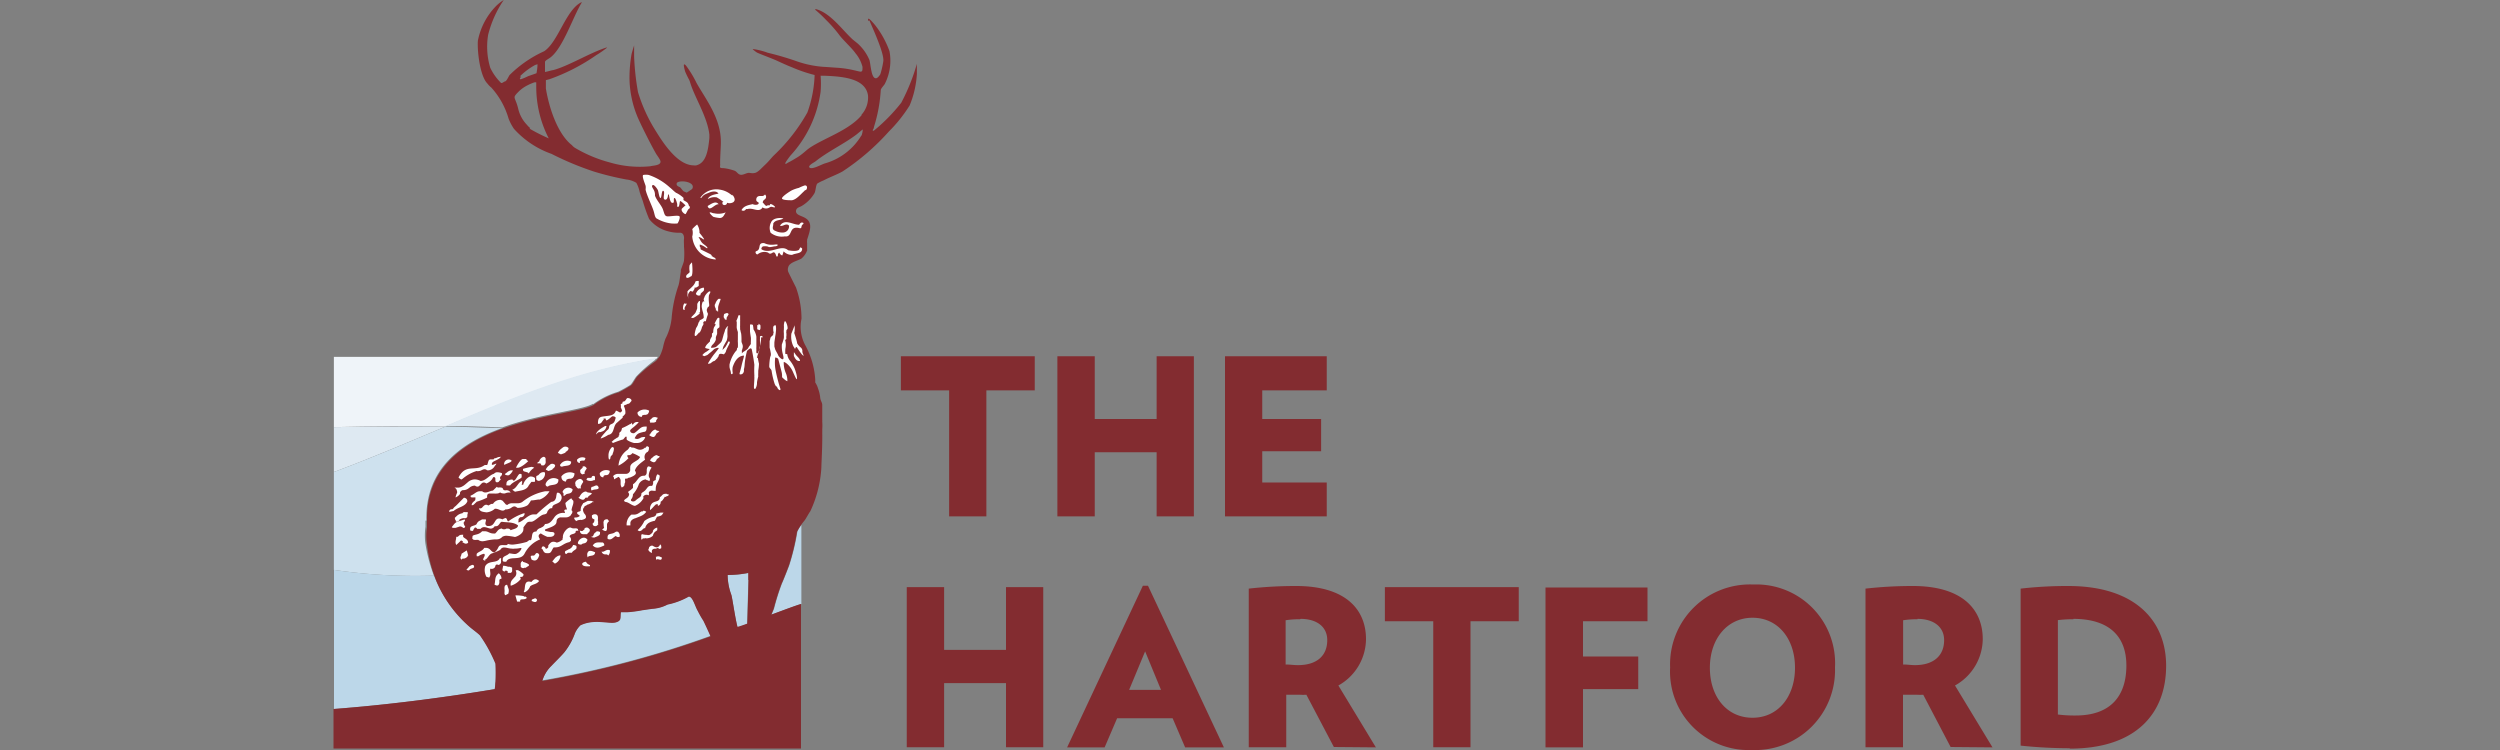 <svg id="Logos" xmlns="http://www.w3.org/2000/svg" viewBox="0 0 200 60"><rect x="0" y="0" width="200" height="60" fill="#808080" stroke="none"/><defs><style>.cls-1{fill:#eff4f9;}.cls-2{fill:#dee9f2;}.cls-3{fill:#cee1ee;}.cls-4{fill:#bcd7e9;}.cls-5{fill:#832c30;}.cls-6{fill:#fff;}</style></defs><g id="Hartford"><path class="cls-1" d="M26.71,28.55v5.62c3-.07,6-.09,8.94-.05,5.66-2.39,11-4.56,16.88-5.43l.1-.14Z"/><path class="cls-2" d="M47.45,32.34a6.46,6.46,0,0,1,2-1,10.68,10.68,0,0,0,.95-.53c.17-.1.37-.57.56-.75a10.93,10.93,0,0,1,1.39-1.22,1.72,1.72,0,0,0,.17-.19c-5.92.87-11.22,3-16.88,5.43,1.53,0,3,.06,4.55.11,3.11-1.11,6.4-1.37,7.25-1.89"/><path class="cls-2" d="M26.71,37.76c3.15-1.18,6.09-2.44,8.94-3.64-2.95,0-5.94,0-8.94.05v3.59Z"/><path class="cls-3" d="M34.11,41.65C34,37.43,37,35.37,40.2,34.23c-1.51,0-3-.09-4.55-.11-2.85,1.2-5.79,2.46-8.94,3.64v7.83a44.09,44.09,0,0,0,8,.46,13.15,13.15,0,0,1-.67-2.51,4.77,4.77,0,0,1,0-1.4c0-.21,0-.4,0-.49"/><path class="cls-4" d="M38.43,50.83c-.27-.26-.59-.47-.87-.72A10,10,0,0,1,35,46.7c-.1-.21-.19-.43-.28-.66a44.05,44.05,0,0,1-8-.45V56.72c4.07-.31,8.56-.87,12.89-1.59,0-.28,0-.52.06-.56a14.55,14.55,0,0,0,0-1.48,11.35,11.35,0,0,0-1.24-2.26m25.36-8.29a18.16,18.16,0,0,1-.65,2.7s-.42,1.09-.58,1.44a19.08,19.08,0,0,0-.63,2s-.06.16-.14.34a1.14,1.14,0,0,1-.06.15c1.08-.4,2.12-.79,2.38-.85V42a2.12,2.12,0,0,0-.32.53m-7.95,6.32c-.23-.38-.4-1.11-.72-1.15a5.88,5.88,0,0,1-1.7.64,3,3,0,0,1-1.23.34l-.77.11a9.37,9.37,0,0,1-1.2.16l-.53,0c-.09.38,0,.7-.43.82s-1.68-.31-2.81.23a2,2,0,0,0-.43.61,5.48,5.48,0,0,1-.81,1.47c-.1.13-1,1-1.09,1.15a2.84,2.84,0,0,0-.73,1.2,79.15,79.15,0,0,0,13.47-3.57c-.28-.64-.55-1.22-.57-1.24a7.27,7.27,0,0,1-.46-.79M58.21,46a4.9,4.9,0,0,0,.29,1.59c.07.15.31,1.89.5,2.59.18,0,.43-.13.78-.26,0-.82.08-3.23.1-3.51a1.49,1.49,0,0,0,0-.21,2.34,2.34,0,0,0,0-.36,8.71,8.71,0,0,1-1.65.16"/><path class="cls-5" d="M68.94,9.2c-1,1.22-3,1.84-4.17,2.63-.29.2-.52.46-.94.73-.12.07-.53.33-.81.46,0,0-.16.13-.2.07s.38-.6.43-.66a9.4,9.4,0,0,0,2.4-5.1,8.23,8.23,0,0,0,0-1.27H66c1.4.06,3.25.2,3.44,1.58a2.06,2.06,0,0,1-.53,1.55m0,1.65A5,5,0,0,1,66,13.07c-.32.1-1,.5-1.22.35s.36-.43.46-.51c1-.8,2.29-1.4,3.28-2.15l.5-.41a1.53,1.53,0,0,1-.1.5M59.88,46.39c0,.27-.06,2.68-.1,3.5-.36.13-.6.21-.78.26-.19-.7-.43-2.44-.5-2.59A4.64,4.64,0,0,1,58.21,46a8.7,8.7,0,0,0,1.65-.17c0,.17,0,.32,0,.36l0,.22M43.39,54.46a2.75,2.75,0,0,1,.73-1.19c.1-.11,1-1,1.09-1.16A5.21,5.21,0,0,0,46,50.64a2.13,2.13,0,0,1,.43-.61c1.13-.54,2.25-.09,2.81-.23s.35-.43.43-.82l.53,0a9.37,9.37,0,0,0,1.2-.16l.77-.11a3,3,0,0,0,1.23-.34,5.77,5.77,0,0,0,1.7-.64c.32,0,.49.77.72,1.15a7.38,7.38,0,0,0,.45.79s.29.6.57,1.24a79.15,79.15,0,0,1-13.47,3.57M54.43,15c-.07-.06-.36-.11-.29-.34,0-.07.19-.13.23-.13.48-.09,1.27.14,1,.59,0,0-.41.29-.44.29l-.23-.1c-.11-.08-.21-.26-.28-.31m-12-4.75a1.85,1.85,0,0,1-.28-.28,2.75,2.75,0,0,1-.69-1.3c-.25-1-.52-.78.08-1.38a2.8,2.8,0,0,1,.66-.46,3.77,3.77,0,0,1,.56-.24.46.46,0,0,1,.15,0c0,.1,0,.25,0,.43a9,9,0,0,0,1,4.05,14.79,14.79,0,0,1-1.54-.78m-.77-4.18a5.42,5.42,0,0,1,1.22-.91L43,5.14c0,.31-.06.59-.08.72l-.66.23a5,5,0,0,1-.59.25c-.18,0,0-.13,0-.23M69.55,1.63c.25.6,1.23,2.7,1.11,3.3a7.1,7.1,0,0,1-.23,1s-.2.35-.37.33c-.37,0-.4-1.13-.51-1.47a3.71,3.71,0,0,0-.81-1.19c-.11-.12-.38-.32-.51-.43-.8-.71-1.81-2.18-3-2.45h0a.13.13,0,0,0,0,.07,10.47,10.47,0,0,1,.87.82,10.84,10.84,0,0,1,1,1.13c.3.43,1.07,1.12,1.33,1.51A2.74,2.74,0,0,1,69,5.35c0,.27,0,.35-.12.38s-.76-.22-1.77-.3l-1-.07a8.18,8.18,0,0,1-2.29-.43,24,24,0,0,0-2.4-.71,5.69,5.69,0,0,0-1.2-.3c0,.05.3.27.37.3.31.14,1.2.47,1.55.63s.82.38,1.21.53A11.64,11.64,0,0,0,65.17,6,9.72,9.72,0,0,1,64.59,9a14.35,14.35,0,0,1-2.66,3.41c-.21.2-.42.49-.71.76s-.57.6-.81.66-.35,0-.52,0-.43.18-.64.15-.27-.21-.45-.31a4.13,4.13,0,0,0-.92-.22c-.22,0-.31,0-.27-.21a.56.56,0,0,0,0-.14c0-.67.06-1.28.06-1.75,0-1.91-1.23-3.43-1.95-4.72a8.78,8.78,0,0,0-.83-1.37c-.32-.36-.13.26-.08.46a7.19,7.19,0,0,0,.33.68c.05.11.09.27.13.38.38,1.13,1.34,2.65,1.48,4,0,.09,0,.2,0,.26-.09.89-.22,2-1.06,2.19a.57.57,0,0,1-.18,0c-1.32,0-2.47-1.82-3.06-2.77a12.73,12.73,0,0,1-1.41-3.09,20.54,20.54,0,0,1-.31-2.85c0-.1,0-.72,0-.81s0-.08,0-.08-.18.57-.21.72a11.17,11.17,0,0,0-.16,2,8.3,8.3,0,0,0,.84,3.44c.29.63.93,1.89,1.28,2.5.11.18.38.52.36.65,0,.31-.63.3-.81.36A8.46,8.46,0,0,1,48.8,13,10.93,10.93,0,0,1,46,11.83a1.07,1.07,0,0,1-.25-.22c-1.15-.9-1.83-3-2.08-4.53,0-.27,0-.61,0-.67l.28-.07a15.68,15.68,0,0,0,3.74-1.92,7.86,7.86,0,0,0,.89-.62s0,0,0,0h-.06c-1.31.41-3.05,1.49-4.27,1.81-.09,0-.43.11-.65.15,0-.12,0-.35,0-.4s0-.28,0-.4.28-.24.47-.39c1-.82,1.75-3.18,2.46-4.35,0,0,0,0,0-.05s0,0,0,0c-1.26.59-1.86,3.18-3,3.93A9.51,9.51,0,0,0,40.77,6c-.08.1-.23.48-.36.51s-.23.17-.33.12a4.24,4.24,0,0,1-.86-1.21,5.84,5.84,0,0,1-.17-2.63A8.67,8.67,0,0,1,40.3,0s0,0,0,0h0a3.29,3.29,0,0,0-.65.52,5.45,5.45,0,0,0-1.42,2.74c-.06.88.18,2.84.76,3.42A1.72,1.72,0,0,0,39.3,7,6.29,6.29,0,0,1,40.69,9.5a4,4,0,0,0,.43.81,7.3,7.3,0,0,0,3,2,24.17,24.17,0,0,0,3.41,1.42,23.22,23.22,0,0,0,2.58.63,1.87,1.87,0,0,1,.8.27,2.6,2.6,0,0,1,.26.72c.08.26.18.52.25.72a13.25,13.25,0,0,0,.51,1.45,2.81,2.81,0,0,0,1.58,1,3.16,3.16,0,0,0,.9.1c.29,0,.33.34.31.49s0,.39,0,.62a6.42,6.42,0,0,1,0,1.1c0,.12-.15.47-.25.76a.78.78,0,0,0,0,.14c-.06.28-.1.81-.19,1.1a10.56,10.56,0,0,0-.55,2.63,4.62,4.62,0,0,1-.5,1.65,4.85,4.85,0,0,0-.19.68,3.5,3.5,0,0,1-.26.7,2.9,2.9,0,0,1-.31.39A11.77,11.77,0,0,0,51,30.1c-.18.19-.38.66-.55.75a10.72,10.72,0,0,1-.95.54,6.23,6.23,0,0,0-2,1c-1.71,1.06-13.56,1-13.34,9.31,0,.09,0,.29,0,.49a4.49,4.49,0,0,0,0,1.4A11.38,11.38,0,0,0,35,46.7a10,10,0,0,0,2.52,3.41c.28.25.6.46.87.72a11.63,11.63,0,0,1,1.24,2.26,14.55,14.55,0,0,1,0,1.48s0,.28-.06.56c-4.33.72-8.82,1.28-12.89,1.59v3.16h37.4V48.32c-.26.06-1.3.45-2.38.85l.06-.14.14-.35a19.08,19.08,0,0,1,.63-2c.17-.35.58-1.44.58-1.44a18.16,18.16,0,0,0,.65-2.7,4.65,4.65,0,0,1,.58-.87c.17-.22.3-.51.49-.78a9.47,9.47,0,0,0,.88-3.51c0-.3.09-1.65.07-2.82a1.36,1.36,0,0,0,0-.2,4.37,4.37,0,0,0,0-.64v0a.61.61,0,0,0,0-.14c0-.3,0-.89,0-1.16s-.15-.32-.17-.68a3,3,0,0,0-.17-.67,1.68,1.68,0,0,0-.22-.47c0-.1,0-.18,0-.21a6.52,6.52,0,0,0-.82-2.81,3.12,3.12,0,0,1-.28-2.08A7.41,7.41,0,0,0,63.68,23s-.48-.95-.62-1.25a.55.55,0,0,1,0-.38c.1-.39.78-.51,1.06-.69a1.58,1.58,0,0,0,.45-.64.15.15,0,0,0,0-.07v-.42s0-.06,0-.09a.88.88,0,0,1,0-.23.13.13,0,0,1,0-.06c.24-.74.49-1.4-.22-1.77-.29-.15-.68-.22-.67-.51s.3-.31.47-.42a2.93,2.93,0,0,0,1-1c.11-.18.11-.66.24-.79a3.31,3.31,0,0,1,.5-.25c.54-.28,1.07-.46,1.54-.73a18.87,18.87,0,0,0,3.69-3.19,11.63,11.63,0,0,0,1.65-2.07,7.69,7.69,0,0,0,.58-2.52c0-.17,0-.73,0-.75s0-.06,0-.06a0,0,0,0,0,0,0A15.91,15.91,0,0,1,72.1,8.22a14.11,14.11,0,0,1-2.2,2.24l-.08,0s0-.11.06-.15a1.94,1.94,0,0,0,.05-.2,12.08,12.08,0,0,0,.53-2.89c0-.14.26-.39.32-.5a4.09,4.09,0,0,0,.38-2.62A7.38,7.38,0,0,0,70,2s-.47-.57-.53-.5,0,.13,0,.18"/><path class="cls-6" d="M55.29,22.12c.19-.13.07-1.1.07-1.13a1,1,0,0,0-.19.22,1.38,1.38,0,0,0,0,.5v.07s0,0,0,0-.07.08-.2.18-.15.48.34.12m8.85-2.21c-.22-.21-.13.08-.3.15s-.44.07-.81,0c-.57-.5-1.38.34-2.11-.06-.07-.1,0-.17.09-.25.66-.05.22.15.91,0,0,0,.3,0,.27-.12s-.52.13-1.07-.14c-.59-.06-.2.5-.63.64-.16.05,0,.32.11.25a.85.85,0,0,1,.83-.13c.29.31.44-.38.65.26.05.13.13,0,.13,0a.28.28,0,0,1,.1-.26c.07.08.12.21.26.22l.1-.32a.9.9,0,0,0,.68.28c.31-.16.83-.08.8-.52M61,16.59a.5.5,0,0,0,.57,0c.16-.1.23,0,.4,0s-.33-.38-.37-.23-.11,0-.23.09-.24-.17-.35-.24a.27.27,0,0,1,.11-.22l.07-.06a.24.24,0,0,0,0-.37c-.13.15-.23.12-.4.12s-.3.09-.3.3.24.16.19.3-.36.12-.47.05c-.35.08-.71.13-.9.48a.23.23,0,0,0,.29,0l.08-.08a.13.13,0,0,1,.1,0c.42-.15.86.28,1.17-.07m-3.84.4c-.14,0-.2-.08-.32-.07s.23.35.28.36a2.81,2.81,0,0,0,.5.09c.3,0,.36-.3.48-.45a1.59,1.59,0,0,1-.94.07m.37-.72c-.23-.32-.63,0-.88.14.15.51.55-.17.88-.14m4.16,1.52a1,1,0,0,0,0,.76,1.43,1.43,0,0,0,1.14.29c.66.09.27-.88,1.16-.66.26.06.08-.18.29-.31,0,0,.09-.09,0-.12s-.17-.05-.31.16c-.54,0-1.13-.51-1.53.07.21.12.49-.25.72,0a.49.49,0,0,1-.45.55,1.21,1.21,0,0,1-.62-.12c-.38-.13-.16-.39-.19-.6.18-.33.56-.22.81-.41-.38-.08-.89,0-1,.36m-4.79,2.63.09,0a.58.58,0,0,0-.17-.14L56.15,20a0,0,0,0,1,0,0,.41.41,0,0,1-.11-.07.56.56,0,0,0,0-.12l-.06-.09v-.05h0l0,0v-.11a1.57,1.57,0,0,1,.54.29h.09c-.08-.2-.34-.29-.47-.46s-.14-.26-.24-.38v-.05a.83.83,0,0,1,.35.18h.09a5.09,5.09,0,0,0-.38-.51.93.93,0,0,1,0-.1,1.17,1.17,0,0,0-.19-.57,3.22,3.22,0,0,0-.39.37v0a1.08,1.08,0,0,1,0,.59,2,2,0,0,0,1.42,1.76,2.41,2.41,0,0,0,.35.07l.13,0-.09-.13c-.09,0-.14-.09-.25-.13"/><path class="cls-6" d="M58.6,15.65l-.25-.18a1.83,1.83,0,0,0-.77-.3,1.55,1.55,0,0,0-1.56.66l.09,0c.17-.27.34-.3.62-.42s.62-.14.75.08c-.28.06-.74.12-.86.44a1,1,0,0,1,.72-.14,4.46,4.46,0,0,1,.43.28l.12.07-.07,0c-.15.34.35.34.34.08a.58.58,0,0,0,.51-.05c.24-.2,0-.47-.07-.6m-3.92.42s0-.12,0-.16a2.21,2.21,0,0,0-.6-.41c-.16-.11-.31-.28-.49-.42a4.77,4.77,0,0,0-1.68-1,1.16,1.16,0,0,0-.46,0c-.11.13.18.76.2.88s0,.2,0,.31c.11.47.47,1.19.62,1.63.1.29.1.5.23.64a3,3,0,0,0,1.24.42,3.63,3.63,0,0,0,.44,0c.06,0,.26-.46.18-.57s-.67,0-.93,0-.27-.19-.39-.54-.48-.69-.64-1.11c0-.12,0-.29-.1-.47s-.2-.3-.09-.38.37.29.42.4.11.64.21.63.08-.65.23-.57-.05.58.07.67.22,0,.27-.16,0-.21.07-.23.08.78.37.67c.12,0,0-.35.1-.38s.22.44.23.49a1.32,1.32,0,0,0,0,.2c.2.14.17-.4.23-.44s.44.36.44.34-.3.25-.31.28c-.07.21.23.42.29.42s.19-.38.28-.42.12-.18,0-.25c-.07-.34-.29-.32-.47-.49M43,44.26c-.16-.07-.15.14-.3.19l-.1,0c-.18,0-.17.06-.07.32.34.18.5,0,.61-.35,0,0,0-.11-.14-.18m-1.17.63c-.18.08-.19.21-.17.37v.12c.11.09.19.12.29.06l.06,0,.06,0a.51.51,0,0,1,.16-.11c.17-.1.09-.17-.1-.26a2.11,2.11,0,0,0-.3-.1m2.63-.37-.07.08-.07.08a1,1,0,0,1-.14.17l.21.18a.74.74,0,0,0,.45-.66h0a.55.55,0,0,0-.36.15m3.75-1.18c-.33,0-.61-.08-.81.24l.12.1c.29.17.54,0,.8-.1,0-.12,0-.15-.11-.24M47,44.28c-.06.12,0,.19,0,.31l.06-.06c.16-.12.53,0,.55-.35-.18-.06-.3-.15-.51-.09a.8.8,0,0,0-.13.19m-.06.66c-.19,0-.41.11-.31.25s.38.12.6.11l0-.09-.16-.08a.48.48,0,0,1-.16-.19m-1.05-1.3a.54.54,0,0,1-.35.31l-.1.06c-.14.06-.19.08-.18.18a.2.2,0,0,0,0,.07l.07.05.07,0a.18.18,0,0,1,.17-.09h.24c.1-.21.39-.24.37-.41a.54.54,0,0,0,0-.1c0-.07-.19-.11-.27-.11m-7.09,1.18c.21,0,.34-.41.57-.5a3.86,3.86,0,0,0,.69-.29.34.34,0,0,1,.32-.19c.18,0,.39.09.6.09a.74.74,0,0,0,.23,0h0a1.89,1.89,0,0,0,.46-.05l.08,0,0,.07a.73.73,0,0,1-.31.34.34.34,0,0,1-.22.07c-.15,0-.32-.05-.45-.05-.14.2-.53.2-.51.47a.43.43,0,0,0,0,.11c0,.07.09.09.18.09h.1c.24-.54,1.16,0,1.48-.68a2.4,2.4,0,0,1,1.23-1.11,0,0,0,0,0,0,0s-.11-.14-.12-.26a.2.2,0,0,1,.06-.14l.11-.08h0a3,3,0,0,0,.53.28l.2,0c.27,0,.37-.14.37-.24s-.07-.15-.25-.15h-.07l-.35-.07s-.07,0-.09-.07,0,0,0-.06l.41-.16c.77-.3.36-.5.63-.73a.38.38,0,0,1,.26-.08l.37,0a.51.51,0,0,0,.41-.19c0-.06.11-.13.1-.2a.19.19,0,0,0,0-.12l-.06-.06v0h0c.05-.35.17-.46.15-.72,0-.08-.12-.11-.16-.24a2.37,2.37,0,0,0-.48.38,1.8,1.8,0,0,0,.12.47v.05h-.08c-.06,0-.06,0-.13.06l.06.22h-.06a.6.6,0,0,0-.22,0,.82.82,0,0,0-.6.39c-.19.25-.34.49-.72.49h0a.46.46,0,0,1-.25.26l-.11.06a.47.47,0,0,0-.33.28v0h0c-.44,0-.29.39-.43.69v0h0l-.14,0-.19.14a6.12,6.12,0,0,1-1.13.22,1.23,1.23,0,0,1-.39-.06.14.14,0,0,1-.13.1h0l-.08,0-.13,0a.38.38,0,0,0-.13,0c-.3,0-.27.22-.43.41s-.16.16-.24.16-.18-.11-.28-.21a.44.44,0,0,0-.31-.14l-.16,0c-.17.28-.44.28-.6.47a.56.56,0,0,0,0,.2s0,0,0,0l.13,0a1.18,1.18,0,0,1,.45-.2h0a.11.11,0,0,1,.06.09c0,.13-.13.27-.13.38a.31.31,0,0,0,.2.09M41,38.36c-.28,0-.49.12-.48.32a.28.28,0,0,0,0,.15l.09,0h0a.6.6,0,0,0,.2,0c.21-.29.82-.49.92-.64a.86.86,0,0,0,0-.17h0c0-.08,0-.11-.14-.11s-.32.52-.47.54l-.07,0Zm-.31-.67c-.11.08-.18.15-.3.23h0c0,.08.19.11.25.11h0c.16,0,.37-.32.39-.4a.37.37,0,0,0-.13,0,.33.33,0,0,0-.21.08"/><path class="cls-6" d="M37.78,43.09v0c.06.06.11.11.18.1a.33.33,0,0,0,.14,0l.06,0s.06,0,.1,0a.55.55,0,0,0,.35.11,1.72,1.72,0,0,0,.34-.06,5.07,5.07,0,0,1,.63-.09l.17,0a.58.58,0,0,0,.43-.2.64.64,0,0,1,.34-.09,5.31,5.31,0,0,1,.68.1c.27-.07.69-.31.67-.63a.35.35,0,0,0,0-.14v0l0,0c.06-.07.12-.17.19-.25l.06-.08a.31.31,0,0,1,.23-.12h.09l.06,0c.27,0,.7-.53,1-.58s.25-.16.32-.3l.06-.06c.06-.12.16-.14.3-.15,0-.22.13-.26.34-.35s.33-.16.4-.39-.13-.5-.27-.49l-.09,0a2.41,2.41,0,0,0-.07.37c-.06.21-.15.34-.39.36a11.6,11.6,0,0,0-1.18,1H42.7c-.45,0-.82.54-1.22.65h0a.1.1,0,0,1,0-.1,0,0,0,0,0,0,0v-.14a.29.29,0,0,1,.18-.19l.08,0a.3.3,0,0,0,.23-.31s0,0-.06,0a4.5,4.5,0,0,0-1.26.66h0a.39.39,0,0,1-.1-.19.26.26,0,0,0-.09-.09.7.7,0,0,0-.26.11v0h0a.75.75,0,0,0-.28-.07c-.37,0-.31.57-.77.6l-.17,0a.22.22,0,0,1-.15-.19c0-.11.05-.22.05-.28s0-.06-.19-.06h-.07c-.07,0-.06,0-.13.05l-.14.07a.48.48,0,0,0-.22.26c-.17.17-.54.1-.52.39v.07c0,.06.08.08.17.08h.06A.73.73,0,0,1,38,42.2a.18.18,0,0,1,.17.11l.11,0h.17a.35.35,0,0,1,.28-.14c.19,0,.38.12.55.12a.39.39,0,0,0,.3-.2l0,0,0,0a.26.26,0,0,0,.15,0c.1,0,.2-.13.27-.24a.31.31,0,0,1,.14-.11c.42.07.91,0,1.3.29h0v0h0c0,.27-.43.3-.59.39h0l0,0a.23.23,0,0,0-.2-.13.58.58,0,0,0-.14,0l-.1.05h-.11a.2.2,0,0,1-.16-.06c-.32.05-.3.2-.53.4h-.14c-.3,0-.43-.19-.71-.18l-.19,0a.83.83,0,0,1-.39.24h0c-.2.06-.39.07-.38.19m-.34,1.54a4.16,4.16,0,0,0-.12-.44l-.42.27c0,.2-.19.29,0,.47l.08-.08s.08,0,.11,0,.32-.09.32-.27m-.43-1,.09,0a.26.26,0,0,0,.36,0,.34.34,0,0,0-.16-.29l-.08-.06c-.15-.09-.19-.13-.15-.29-.23,0-.28,0-.43.16a.43.43,0,0,1-.13,0c0,.27-.13.4,0,.66l.29-.27c.08-.12.14-.11.25,0m-.23-1.21c.15,0,.22.11.29.12s.12-.12.12-.11,0,0-.07-.1a.61.61,0,0,1-.06-.22s.29-.35-.06-.21l-.26.08c-.38.1-.4.21-.63.49h0s0,0,0,0,0,0,.08.06h.22l.4-.13M37,41.06v0h0a.81.81,0,0,0-.47.23l-.14.13c0,.09,0,.13.07.2h0c0,.1,0,.16.19.07s.09-.11.09-.11a.77.77,0,0,1,.35-.13.69.69,0,0,0,.18,0c.08-.08.09,0,.12-.15l0-.13s.08-.2,0-.2l-.2,0a.18.18,0,0,0-.2.1m.38-1,0-.08a.29.29,0,0,0-.26-.17s-.44.45-.65.66h0a.76.76,0,0,0-.2.2.17.17,0,0,1-.08.06l-.1,0c-.13.07-.14.11-.15.21l.36-.07c.38-.34,1-.34,1.12-.85m4.22-1.48c-.21.14-.32.51-.65.63l.22.16c.42-.1.92-.1,1.1-.51l.21-.28h.09c.06,0,0,0,.07,0l.06,0c.09,0,.07-.07.07-.12a1.05,1.05,0,0,0,0-.13v-.06a.55.55,0,0,0-.35-.12c-.21,0-.56.4-.59.66v0h-.09c-.08,0,0-.1,0-.12h0v-.2Zm-1.26-1.37,0,0c.21-.12.55-.19.56-.33a.33.33,0,0,0-.23-.09.36.36,0,0,0-.37.34.15.15,0,0,0,0,.07v0Zm-3.8,2.14a.38.38,0,0,1,0,.1,1.65,1.65,0,0,0-.13.37c.08,0,.34-.2.36-.29l0-.09a.34.34,0,0,1,.22-.2h.09a.68.68,0,0,0,.33-.11l.11-.08a.68.68,0,0,1,.42-.17H38a.3.3,0,0,0,.2.08.22.22,0,0,0,.16-.08l.09-.09c.08-.09.15-.16.25-.16a.32.32,0,0,1,.2.08,1,1,0,0,0,.47-.35l.09-.16h.06c.09,0,.11.09.11.14a.25.25,0,0,0,0,.08c0,.08,0,.15.09.19h.08a.15.15,0,0,0,.13-.08.93.93,0,0,1,.14-.14.2.2,0,0,1-.07-.12.24.24,0,0,1,.08-.16.21.21,0,0,0,.08-.16l0-.06a1,1,0,0,0-.38-.08.34.34,0,0,0-.26.12h0c-.37.1-.63.55-1.07.58h0a1,1,0,0,0-.48-.13.89.89,0,0,0-.56.24l-.2.17a1.07,1.07,0,0,1-.22.15.69.69,0,0,1-.39.1h-.13a.21.21,0,0,0-.11,0h0s.17.07.19.25m.3-.87.15-.08a3.17,3.17,0,0,1,1.13-.63h0a.29.29,0,0,0,.19,0c.15,0,.26-.12.42-.14a.29.29,0,0,1,.22.08.49.49,0,0,0,.17,0,.66.66,0,0,0,.44-.32l.06-.08s.08-.07.07-.14h0s-.17.08-.26.1a.16.16,0,0,1-.09,0h0a.21.21,0,0,1,0-.07c0-.1.08-.16.2-.22s.53-.25.49-.33,0,0-.11,0-.21.09-.33.1-.08.1-.13.09l-.09,0h-.12c-.23,0-.18.25-.29.45l0,0h0l-.07,0h-.12c-.78.57-1.51-.15-2.1,1a0,0,0,0,0,0,0s.12.13.22.15M40,39H40a.16.16,0,0,0-.09,0h0l0,0-.08,0h0a.13.13,0,0,1-.08-.06l-.32.31h0c-.17,0-.38.14-.59.15a.41.41,0,0,1-.27-.1l-.18,0c-.29,0-.43.24-.74.35,0,.12,0,.14.12.14a.23.23,0,0,0,.13,0l.13,0,0,0a.27.27,0,0,1,0,.11c0,.08,0,.13-.11.2l-.08.08a.35.35,0,0,0-.11.23v0a.1.1,0,0,0,.08,0c.05,0,.12-.06.19-.14l.1-.09a.12.12,0,0,1,.1-.06,5.63,5.63,0,0,0,.77-.31s0-.06,0-.09a.26.26,0,0,1,.05-.18.24.24,0,0,1,.18-.06h.14l.19,0a.62.62,0,0,0,.19,0,.42.42,0,0,0,.29-.09l0,0,0,0a.35.35,0,0,0,.22.08.39.39,0,0,0,.18,0,.84.84,0,0,1,.31-.07h.13a.38.38,0,0,0-.36-.18.21.21,0,0,1-.12,0c-.1,0-.13-.1-.16-.17A.32.32,0,0,0,40,39m6.76,3.35a1.1,1.1,0,0,0-.14.11c-.09.06-.12,0-.22,0,0,.17.07.26.26.28a1.81,1.81,0,0,1,.31,0,.38.38,0,0,1,.15-.16.32.32,0,0,0,.07-.2c-.13-.19-.26-.23-.43-.11m.71-2h0c0-.18-.09-.2-.26-.2l-.19,0s-.31.17-.36.18l-.09.15a.65.65,0,0,0-.11.32.24.24,0,0,0,0,.13l0,0,0,0c-.09.11-.22.05-.29.16a.11.11,0,0,0,0,0c0,.07,0,.1.1.16l.12.1,0,0a.52.52,0,0,1-.36.13c-.08,0-.09,0-.09.07s.1.16.16.22a.45.45,0,0,1,.26-.09.32.32,0,0,1,.16,0c.27-.06.37-.14.36-.25a.33.33,0,0,0-.09-.21.62.62,0,0,1-.15-.33.28.28,0,0,1,.1-.23.13.13,0,0,1,.13-.12l.12-.09c.1,0,.48-.2.48-.29"/><path class="cls-6" d="M40.47,40.36l0,0-.27-.31c-.05,0-.1-.06-.14-.06a.68.68,0,0,0-.62.32l0,0,0,0-.08,0c-.1,0-.19.09-.3.13h0a.29.29,0,0,0-.17-.06c-.11,0-.2.09-.29.19a.22.22,0,0,1-.16.1l-.13,0c.09.25.25.27.61.32a1.15,1.15,0,0,0,.67-.29h.06c.2,0,.39.15.57.15a.29.29,0,0,0,.21-.1h.11a.8.8,0,0,0,.3-.09l.11-.07a.43.43,0,0,1,.19-.08.35.35,0,0,1,.23.11.78.78,0,0,0,.22,0,1.6,1.6,0,0,0,.55-.16l.09-.06a2.19,2.19,0,0,0,.25-.37h.08c.14,0,.4-.06.54-.07h.09a1.51,1.51,0,0,0,.77-.66h-.34a4.17,4.17,0,0,0-1.83.85.62.62,0,0,1-.35.11c-.16,0-.32,0-.47,0a.57.57,0,0,0-.39.14m7.16.74-.12,0c-.14,0-.11,0-.26.08a.25.25,0,0,0,0,.14c0,.07,0,.12.19.19h0a.29.29,0,0,1,0,.08.28.28,0,0,1-.14.25c0,.17.12.21.2.21s.12,0,.22-.11,0-.06,0-.09.05-.15,0-.2c0-.24.07-.5-.2-.55m-3.75-2.26c.3-.15.82,0,.79-.52a.68.68,0,0,0-1,.3.18.18,0,0,0,.1.26l.08,0Zm-.65-.45c.32-.09.44-.54.34-.65a.44.44,0,0,0-.45.18l-.07.06c-.08.05-.07,0-.15.09l0,.14,0,.08a.22.22,0,0,0,.33.1m-1.39-.86c0,.16.11.14.32.21h0a.22.22,0,0,1,.14.1,1.21,1.21,0,0,1,.44-.46h0a.48.48,0,0,0-.23-.07,5.43,5.43,0,0,0-.67.16v.07m.3-.77v0s0-.06-.07-.09l-.07,0s0,0,0,0h0l-.06,0,0,0h-.11c-.17,0-.48.52-.55.7h.13c.25,0,.68-.36.85-.53m1.06.34.18,0a.31.31,0,0,0,.15-.34V36.7c0-.09-.11-.19-.21-.14a.5.5,0,0,0-.3.35L43,37l0,.08a.48.48,0,0,1,.24,0m5.09,5.08a.23.23,0,0,1-.17.19.6.6,0,0,0,.25.13c.08,0,.12,0,.15-.17a.35.35,0,0,0,0-.06c0-.09,0-.19,0-.28a.38.38,0,0,1,.17-.27l-.13-.16c-.22,0-.29.08-.31.19a.34.34,0,0,0,0,.17V42a.22.22,0,0,1,0,.11v0h0m-.72.53,0,0-.05.08c-.06.11-.06.19-.18.21s.05.06.14.07h.08c.21-.09.46-.16.44-.34a.44.44,0,0,0,0-.1.47.47,0,0,0-.16-.05.18.18,0,0,0-.2.09M44.2,37.52c.11-.08.21-.15.21-.31a.29.29,0,0,0-.45,0,.82.82,0,0,0-.3.36l.21.11a1.85,1.85,0,0,0,.33-.12m.71.54c0,.22.08.39.36.43.07-.19,0-.15.24-.23h.13a.56.56,0,0,0,.18-.07.52.52,0,0,0,.14-.36.86.86,0,0,0-1.05.24m.21,1.57.13-.1c.14-.15.51,0,.56-.43a.49.49,0,0,0-.81.22c.18.15,0,.23.12.31M47,43.18c-.24-.33-.61-.1-.73.13s.06.25.24.26c.12-.17.4,0,.49-.39m-.76-.7h0a1.19,1.19,0,0,0,0-.14c-.12-.15-.35,0-.55-.12s-.69.36-.66.77c0,.07-.06.07,0,.14v0a.93.93,0,0,1-.49.28h0a.6.6,0,0,0-.27-.07c-.19,0-.3.15-.41.3l0,.07,0,.07c-.07.08-.12.12-.18.12s0-.09-.15-.17-.21.09-.2.18v0l.1.06c0,.07.11.28.27.28h.06a.34.34,0,0,0,.13,0c.23,0,.25-.29.41-.46h.12c.49,0,.62-.32,1.13-.42l.13-.11c0-.16,0-.23-.11-.32v0h0c0-.19.24-.2.35-.25h0a.27.27,0,0,0,.13-.1c0-.08,0-.13.11-.13h.25m1.29-7.72h0a.85.85,0,0,1,.2-.17h0l.12,0c.27-.08.4-.14.49-.42,0-.07,0-.07,0-.07h-.1c-.27.16-.68.39-.73.67h0l0,0m1.32,1.56h0a.94.94,0,0,0,.11-.37v-.11a.25.25,0,0,0-.14-.07l0,0a.92.92,0,0,0-.29.72.67.67,0,0,0,.05.3l.1-.1c0-.24.1-.18.21-.39m-2,3.51s0-.09.11-.15.12-.11.22-.15l-.1-.07L47,39.39a.28.28,0,0,0-.17-.07.6.6,0,0,0-.38.28.42.42,0,0,0-.08.13.22.22,0,0,1-.1.08.73.73,0,0,0,.33.17c.07,0,.14,0,.23-.16m-.81-1,.06.08.09.12c.14.14.14,0,.32.06a.25.25,0,0,1,0-.24,1.75,1.75,0,0,1,.16-.27l0-.07c-.11-.17-.21-.23-.38-.15s-.32.21-.22.46m-1.22-1.67a.12.12,0,0,0,.07.19l.08,0c.27-.11.73,0,.71-.4a.66.66,0,0,0-.86.23m.41-1c.14-.08.25-.16.24-.32a.34.34,0,0,0-.5,0,1,1,0,0,0-.35.39l.24.12a2.35,2.35,0,0,0,.37-.14m1.15.78c0-.12,0-.09.15-.14h.08s.1,0,.11,0a.25.25,0,0,0,.1-.21.56.56,0,0,0-.67.14c0,.14.05.24.23.26m2.28.91a.37.37,0,0,0,.11-.28.66.66,0,0,0-.8.18c0,.18.06.31.28.34.05-.15,0-.12.17-.18h.1a.46.46,0,0,0,.14-.05m-2.05-.57c-.07.13-.27.16-.19.36l0,.07.08.08c.12.11.12,0,.28,0a.18.18,0,0,1,0-.18,1.18,1.18,0,0,1,.14-.22l0-.05c-.1-.13-.18-.19-.33-.11m1,1.1,0-.25c0-.14-.13-.13-.21-.1s0,.12-.14.14H47.1l-.08,0a.2.2,0,0,0-.1.16.62.62,0,0,0,.63,0m-.18.82h.06c.08-.09.57,0,.44-.26s-.34,0-.53,0a.23.23,0,0,0,0,.3m3.18-5.44c0,.06-.07.12-.14.13a4.19,4.19,0,0,1-.62.31,1.27,1.27,0,0,1-.07.24l-.14.13a.64.64,0,0,0,0,.2s-.07,0-.05.05v0c0,.13-.16.14-.21.2l-.16.1-.2.18.11.09s.43-.18.75-.27c.11,0,.15-.17.29-.25h0c.06,0,0,0,.05.05a.14.14,0,0,1,0,.06l0,.1v0h0c0,.12.48.29.6.31l.24,0a.68.68,0,0,0,.65-.47.46.46,0,0,0-.19,0,.39.39,0,0,0-.2.06.62.62,0,0,1-.26.09.45.45,0,0,1-.2-.06l0,0,0,0c.2-.39.29-.4.73-.51.23,0,.23-.22.24-.42a.5.5,0,0,0-.19,0c-.33,0-.51.35-.83.53h0c-.09,0-.28,0-.31-.2a.06.06,0,0,1,0,0c0-.1.2-.22.36-.36s.32-.29.32-.34h0s0,0,0,0l-.07,0h-.1a.36.36,0,0,0-.24.14l-.07.09Z"/><path class="cls-6" d="M48.27,33.48h.18s0,.09.06.15h0c.1,0,.29-.19.46-.32a.21.21,0,0,1,.11,0c.1,0,.15.08.18.1l0,0,0,0c-.08.27-.09.44-.41.54l-.11.12a.56.56,0,0,1-.07.27,1.87,1.87,0,0,0-.28.28c-.17.18-.35.41-.33.46v0h0a2.37,2.37,0,0,0,.6-.29h0c.49-.07.37-.63.65-.93l0,0,.51-.45a.12.12,0,0,1,0-.1.67.67,0,0,0,.21-.23v0a1.12,1.12,0,0,0-.12-.59v0h0a.14.14,0,0,1,.15-.1l.15-.08a.24.24,0,0,0,.21-.12c.07-.09.11-.1.1-.16s-.07-.18-.33-.19H50.2l-.08.06a.49.49,0,0,1-.19.22h-.06c-.09,0-.06.15-.1.17s-.11,0-.11.1a.33.33,0,0,1,0,.19l.11.26a.26.26,0,0,1-.15.16c-.07,0-.34-.21-.36-.12-.13.39-.55.37-.89.42s-.55.05-.53.61h0c.3,0,.27-.16.47-.36m1.12,9c-.1-.08-.27.06-.27.06-.3.17-.61,0-.55.5.3.15.43-.13.65-.23l.07.05a.23.23,0,0,0,.25,0v-.15a.47.47,0,0,0-.14-.24m-1.23,1.59h-.08a.29.29,0,0,0,.3.22c.13,0,.15,0,.23.09l0,0a.51.51,0,0,0,.13-.42c-.28-.11-.39.12-.63.13M39.61,45.3c.07-.14.1-.17.29-.1.3-.16.13-.33.2-.51L40,44.63c-.21.49-.89.15-1.18.66a1.13,1.13,0,0,0,.09.85l.22.07c.21-.27,0-.58.11-.72a.3.3,0,0,0,.39-.19m-2.11.05-.06.06a.71.71,0,0,1-.15.15c.11.08.18.12.28,0a.34.34,0,0,1,.17-.08c.11-.06.21-.06.15-.22s-.28,0-.39.06m2.87.34h.08l.08,0c.11.07.07.12.06.17l.25,0a.2.2,0,0,0,.11-.22s0-.07,0-.1v-.1l-.19-.07-.14,0a1,1,0,0,0-.39-.08l-.06.34a.2.2,0,0,0,.22.11m-.48.14c-.39.25-.27.55-.37.92.24.13.34.09.39-.15v-.11a.2.2,0,0,1,0-.08c0-.1.09-.11.17-.14a.54.54,0,0,0-.24-.44M58.05,25.58l0,0h.08s0,0,0,0,0,0,0-.05,0-.06,0-.1.16-.25.16-.31,0,0,0,0a.44.44,0,0,0-.11-.08.81.81,0,0,0-.22.07c-.06,0-.06.26-.07.26h0a.1.1,0,0,1,0,0h0s.06.09.07.1,0,.05,0,.05m-3.11-1.25c-.06,0-.1,0-.15.08s-.06.27-.06.28a.12.12,0,0,0,0,.05h0c0,.05.06.1.06.12l0,0,0,0h.07s0,0,0,0,0,0,0-.05a.45.45,0,0,1,0-.11c0-.08.16-.27.16-.33s-.08,0-.09,0-.09-.08-.11-.08M60.58,26c0,.08,0,.28,0,.34s0,0,0,0l.17.07s.05,0,.08-.1a1,1,0,0,0,0-.29h0V26h0s-.14-.09-.15-.1,0-.05,0-.05l0,0h0s0,0,0,0v.06s0,.07,0,.11M57.4,24.87a.15.15,0,0,0,0,.06l.05,0h0s0,0,0,0h0s0-.16,0-.33.2-.59.2-.69a0,0,0,0,0,0,0l-.06,0a.25.25,0,0,0-.11,0,.47.47,0,0,0-.1.1.82.82,0,0,0-.14.25.67.67,0,0,1-.06.12s0,0,0,0,0,0,0,0h0l0,.1h0a.85.85,0,0,0,.09.23.83.83,0,0,0,0,.12M55.88,25,56,25a1.69,1.69,0,0,0,0-.28c0-.14,0-.55,0-.58s0-.09-.08-.05a.83.83,0,0,0-.14.23s0,.08,0,.12a1.92,1.92,0,0,0,0,.22,2.74,2.74,0,0,1-.14.35c-.06.12-.37.36-.34.4a.23.23,0,0,0,.22,0,2.63,2.63,0,0,0,.39-.27l.08-.08m-.56-1.73s.09-.17.13-.21a.45.45,0,0,0,0-.11h.1c.05,0,.12-.07.16-.08a.13.13,0,0,0,.08-.15,1.94,1.94,0,0,1,0-.22s0,0,0-.06-.25,0-.25,0a1,1,0,0,1-.26.42,3.85,3.85,0,0,1-.31.29l-.08.1a.07.07,0,0,0,0,.06v0c0,.06,0,.16,0,.24a.7.7,0,0,0,.05.18l0,.09v0h0s0,0,0,0h0a.12.12,0,0,0,0-.1h0a2,2,0,0,1,0-.23.72.72,0,0,1,.18-.27m1,2.6a.61.61,0,0,1,.1-.18s0,0,.07,0,.06,0,.07,0a2.16,2.16,0,0,1,.08-.29c0-.07.12-.26.07-.35a.72.72,0,0,1-.08-.27s.06-.17.06-.18h0l.11-.1c.06-.05,0-.29,0-.38a2.32,2.32,0,0,1,0-.47c0-.07.13-.26.12-.31s-.08-.06-.15,0a1.06,1.06,0,0,0-.31.38,1.45,1.45,0,0,1-.08.2s.05.2.06.21a0,0,0,0,1,0,0s-.07-.06-.13,0a.92.92,0,0,0-.08.42,2.74,2.74,0,0,0,.08.37,1.78,1.78,0,0,1,.08.47c0,.1-.37.24-.38.25H56a1,1,0,0,0-.11.15s-.06.17-.07.21a1.26,1.26,0,0,1-.13.23s-.26.78,0,.62c.07-.05.23-.26.24-.26h0l.05,0s.06-.11.08-.15a1.24,1.24,0,0,0,.1-.29,2.7,2.7,0,0,0,.15-.29m1.1,2.71c.08,0,.06-.13.13-.23s.37,0,.37,0a1,1,0,0,0,.16-.21c0-.09.17-.42.24-.55s.08-.21.07-.23a.07.07,0,0,0-.13,0,3.24,3.24,0,0,1-.22.4l-.23.24s-.05,0,0,0a2.2,2.2,0,0,1,.07-.28c.05-.1.21-.39.26-.46a1.33,1.33,0,0,0,.07-.37,4.52,4.52,0,0,1,0-.51s0-.16,0-.17a.32.32,0,0,0,.06-.07l0,0h0l0,0s-.06-.06-.1,0a1.48,1.48,0,0,0-.16.26c0,.08-.09.28-.11.37l-.11.4a1,1,0,0,1-.09.2h0l-.12.12-.28.26a.8.8,0,0,1-.31.07h-.1s0-.13.15-.27a.93.93,0,0,0,.24-.38,1.18,1.18,0,0,1,0-.19,2.39,2.39,0,0,1,.1-.26v-.17a.89.89,0,0,0,0-.1s0,0,0,0a.65.65,0,0,1,0-.1c0-.05.15-.13.18-.17a.68.68,0,0,0,0-.22v-.06s0-.08,0-.16a2.8,2.8,0,0,0,0-.3.12.12,0,0,0-.17.05,3,3,0,0,0-.22.42l.08,0s0,.05,0,.09l-.12.19a1.11,1.11,0,0,0-.06.3v.05a0,0,0,0,1,0,0s0,.08-.07.11,0,.23-.06.31-.13.23-.13.26,0,.08,0,.09,0,0,0,0l-.24.24s-.19.23-.13.29a1.25,1.25,0,0,0,.35.08s-.1.12-.29.23a.91.91,0,0,0-.3.26s.12.09.17.08l.23-.09s.13-.11.19-.16a2.86,2.86,0,0,0,.33-.29.65.65,0,0,1,.3-.12h.08a0,0,0,0,1,0,.05s-.18.24-.38.48a6.73,6.73,0,0,0-.4.59.83.83,0,0,0-.07.13c0,.05.11,0,.16,0s.23-.19.31-.19.22-.2.3-.25M61,26.93c0-.09-.2-.06-.2,0a.89.89,0,0,0,0,.14,2.76,2.76,0,0,0,0,.29c0,.06,0,.31,0,.4s-.12.38-.14.44,0,.06-.07.06-.07,0-.08-.07,0-.16,0-.24a.82.82,0,0,1,0-.18c0-.11,0-.25,0-.33s0-.46,0-.5h0a1.23,1.23,0,0,0-.06-.25,1.35,1.35,0,0,0-.17-.34,2.8,2.8,0,0,0-.05-.36S60,25.9,60,26s0,.4,0,.49.06.45.07.52,0,.23,0,.25h0s0,.05,0,.06v0h0a.06.06,0,0,1,0,0,.54.54,0,0,0,0,.15c0,.11-.16.23-.2.35s-.38.32-.43.35l-.09.1s0-.13,0-.14a.84.84,0,0,1,0-.12s0,.06.06-.18-.09-.38-.09-.52,0-.12,0-.14,0-.5-.06-.59a1.7,1.7,0,0,0-.05-.23s0,0,0,0l0-.07v-.08a.81.81,0,0,1,0-.16v-.34a.25.25,0,0,0,0-.09s0,0,0,0,0-.11,0-.23a1.43,1.43,0,0,0,0-.16c-.06,0-.13,0-.13,0a3.12,3.12,0,0,1-.19.49h0l0,0a.11.11,0,0,1,.05,0,.43.43,0,0,0,0,.05s0,0,0,.06,0,.12,0,.15v.06a1.34,1.34,0,0,0,0,.21,2.23,2.23,0,0,0,.09.32v0s0,.45,0,.62a1.15,1.15,0,0,0,0,.2,3.88,3.88,0,0,1,0,.41,0,0,0,0,1,0,0v0l0,0,0,0-.07.08c0,.06,0,.15-.11.24a2.58,2.58,0,0,0-.49,1.06s0,.22,0,.15c0,.17.11.37.11.51s.14.14.15,0a1.22,1.22,0,0,1,0-.48c.14-.41.38-.85.85-.9,0,0,0,0,.05,0h0a0,0,0,0,1,0,0v0c0,.12-.11.42-.19.78s-.13.49-.16.62.07.1.08.1c.2,0,.24-.19.26-.22h0a.43.43,0,0,0,0-.05.28.28,0,0,0,0-.13,1.52,1.52,0,0,0,.06-.39,6.27,6.27,0,0,1,.17-1c0-.12.18-.22.26-.28s0,0,.07,0,0,0,0,0a.08.08,0,0,1,.07.07h0s.13.6.21,1.24h0a7.79,7.79,0,0,0,0,.86.71.71,0,0,0,0,.14c0,.41-.08.88,0,.91s.07,0,.08,0a.88.88,0,0,0,.13-.44v-.08a4.28,4.28,0,0,1,.1-.46,2.35,2.35,0,0,1,0-.29v-.17a4.54,4.54,0,0,0,.06-.56,4.14,4.14,0,0,1-.09-.46h-.06a.93.93,0,0,1,.08-.34h0s.08-.18.08-.24.1-.51.14-.78,0-.21,0-.29L61,27l0-.11Zm1.83,1.39a2.32,2.32,0,0,1,0-.42,1.54,1.54,0,0,0,0-.63c-.06-.07.08-.14.08-.15s0,0,0,0a1,1,0,0,1,0-.25.33.33,0,0,0,0-.15.27.27,0,0,0,0-.09.12.12,0,0,1,0-.1s0-.08,0-.08,0-.05.07-.11,0-.33-.06-.48-.11-.16-.11-.17-.08,0-.1.33a2.08,2.08,0,0,1,0,.29s0,0,0,0,0,0,0,.06a1.25,1.25,0,0,0,0,.28v.25s0-.06,0-.06a0,0,0,0,1,0,0,1.5,1.5,0,0,1,0,.17c0,.09-.12.44-.16.54a2.34,2.34,0,0,0,.07.76c.08.31.08.4,0,.43s-.33-.21-.37-.33-.21-.37-.24-.48l-.06-.21h0v-.05s0-.18,0-.25.06-.41.07-.52a2.93,2.93,0,0,0,.05-.37,1.65,1.65,0,0,0,0-.45c0-.06,0-.06-.06-.05-.22,0-.14.33-.15.38s.07.24,0,.27a.3.3,0,0,0,0,.12v0a0,0,0,0,1,0,0,.82.82,0,0,0-.23.23c0,.09-.06.23-.06.26s0,.38,0,.52a4.75,4.75,0,0,1,.1.49c0,.07,0,.18-.05.24h0a5.17,5.17,0,0,0-.08.76c0,.18.16.2.19.38a6.53,6.53,0,0,0,.25,1.05c.06.1.08.17.11.17s.08.06.1.12a.36.36,0,0,0,.18.19c.07,0,.07-.07.07-.08a12.3,12.3,0,0,1-.38-1.45,3.21,3.21,0,0,1-.05-1s0-.09,0-.08.22,0,.26.16l.26,1c.07.29,0,.43.07.45a2.15,2.15,0,0,0,.27.23l.12.06a1.61,1.61,0,0,0-.13-.67,2.06,2.06,0,0,1-.16-.87c.14,0,.53.32.73.78s.29.63.32.59,0-.3-.08-.55a2.46,2.46,0,0,0-.49-.95,1,1,0,0,1-.2-.5,0,0,0,0,1,0,0m.67-.5s.06,0,0,0,.07-.07.09-.07l0,0a5.52,5.52,0,0,0,.36.53c.12.15.17.17.19.16s-.12-.22-.1-.36a.36.36,0,0,0-.14-.3,1.05,1.05,0,0,1-.28-.33c0-.11-.15-.59-.2-.73a.26.26,0,0,1,0-.22s0,0,0,0,0-.08,0-.09a1,1,0,0,0,0-.29c0-.09,0-.12,0-.11s-.18.48-.26.67a1.83,1.83,0,0,0,.15,1c.11.16.13.22.14.22m-10.89,16a.24.24,0,0,0,.19-.06c0-.09,0-.09,0-.14a.18.18,0,0,0-.1-.16.3.3,0,0,1-.27.24.66.66,0,0,1-.32-.14.21.21,0,0,1-.11,0c-.11.06-.19.11-.18.22h0v0h0a.15.15,0,0,0-.05.11c0,.09.17.22.28.26l0-.2a.25.25,0,0,1,.26-.14c.09,0,.17-.06.25-.07m-.18.73c0,.1,0,.1,0,.2l.05,0c.12-.1.41.19.42-.16-.14-.05-.23-.13-.38-.08s-.09,0-.11.09M51.33,33.37c.06-.15,0-.13.2-.18l.11,0a.75.75,0,0,0,.16-.05.41.41,0,0,0,.13-.29A.79.79,0,0,0,51,33a.33.33,0,0,0,.32.35m4.88-10s.09-.07.1-.1a.29.29,0,0,0,0-.24.74.74,0,0,0-.63.5.27.27,0,0,0,.37.1c0-.13,0-.09.09-.2l.08-.06Zm-3.75,11a.6.6,0,0,0-.36.26c-.06.08-.06.08-.07.12l-.09.07a.61.61,0,0,0,.31.16c.06,0,.12,0,.21-.15s0-.08.09-.14a1.1,1.1,0,0,1,.21-.14.31.31,0,0,1-.09-.07l-.06,0c-.06,0-.1-.07-.15-.06m-.31,2.22a.61.61,0,0,0-.07.12s0,0-.08.07a.55.55,0,0,0,.3.17c.06,0,.12,0,.21-.15s0-.09.1-.14.11-.11.2-.14l-.09-.07-.06,0a.23.23,0,0,0-.15-.07.72.72,0,0,0-.36.26M52,33.81l.08,0,.1,0c.16,0,.15,0,.33-.08,0,0-.07,0,0-.12a2.14,2.14,0,0,1,.13-.19h-.06a.38.38,0,0,0-.39,0c-.08.11-.3.21-.18.3m-2,4.87a.49.49,0,0,0,0-.12.58.58,0,0,1,0-.18v0h0a.2.2,0,0,0,.08,0l.09,0a.25.25,0,0,1,.2-.08c.2-.08.51-.21.49-.38a.3.3,0,0,0-.08-.18h0v0c.1-.38.54-.66.82-.88a.48.48,0,0,1,.11-.57l.09-.05a.32.32,0,0,0,.1-.25.19.19,0,0,0,0-.12.23.23,0,0,0-.14-.08s-.06,0-.09.08l0,0c0,.07-.06,0-.11.05a.55.55,0,0,1-.36.15c-.24,0-.42-.18-.6-.17l-.08,0h0a.21.21,0,0,0-.12-.06c-.07,0-.1.17-.24.26a1.66,1.66,0,0,0-.69,1.24v0a2.7,2.7,0,0,0,.8-.6s0,0,0,0-.07-.06-.09-.15,0-.07.09-.09l.09,0a.38.38,0,0,0,.22-.16v0h0a2.77,2.77,0,0,1,.62.31l0,0,0,0a.6.6,0,0,1-.18.22c-.29.2-.63.32-.61.62a.9.9,0,0,0,0,.19h0v0a.35.35,0,0,1-.36.32h-.2l-.22,0h-.18a.52.52,0,0,0-.42.19.23.23,0,0,1,.08.16.28.28,0,0,1,0,.09l.36-.2h0a.38.38,0,0,1,.17.35v.23a.57.57,0,0,0,.09.27c.22-.1.22-.18.22-.29m2.83,1.06c0,.43-.47.27-.66.54a.61.61,0,0,0-.13.39s0,.07,0,.11l0,0c.18-.12.31-.33.49-.47h.14s0,.1,0,.13a.28.28,0,0,0,.22-.27v-.06h0a.58.58,0,0,0,.22-.22l.06-.08c.07-.12,0-.09.1-.09s.08-.07.13-.06.16-.07.14-.12-.16,0-.17-.07c-.42,0-.27.14-.63.33m-1.27,1.08h-.11c-.24.15-.35.26-.61.26h-.2a1,1,0,0,0-.38.86l.3,0,0-.18c0-.31.43-.4.43-.4.4-.17.59-.19.84-.5a.32.32,0,0,0-.25-.09m1.12.21c-.13,0,0,.11-.16.2h0s-.07.07-.11.07a1.75,1.75,0,0,0-.75.34,2.31,2.31,0,0,1-.54.73.27.27,0,0,0,.16.08.33.33,0,0,0,.18-.08c.07-.06.12-.16.26-.16.1-.38.36-.5.78-.59h0l.17-.32c.38-.09.36-.08.52-.33l-.25,0Zm-.34,1.8a.61.61,0,0,1,.14-.29.57.57,0,0,1,.13-.1l.08-.07,0-.2h0a.47.47,0,0,0-.35.26l0,.08a.74.74,0,0,1-.26.24.32.32,0,0,1-.21,0,1.29,1.29,0,0,1-.4-.06.15.15,0,0,0-.06.13s0,.05,0,.07l0,.12v.1h0a.08.08,0,0,0,.07,0l.06-.08h.15a.12.12,0,0,1,.12,0c.21,0,.47-.1.57-.27m-.84-3a.31.31,0,0,1,.3-.22.37.37,0,0,1,.18.05l0-.05,0-.22h0c.24-.2.25-.06.55-.1a.77.77,0,0,1,0-.15c0-.47.3-.6.32-1.05a.29.29,0,0,0-.2-.11h0a.84.84,0,0,0-.12.39v.06h0c-.39.16-.08.15-.29.47l0,0h0l-.12,0c-.16,0-.24.11-.32.22l-.08.1c-.12.15-.33.22-.34.3,0,.31-.18.29-.44.53a.31.31,0,0,1-.21.1.25.25,0,0,1-.18-.07s0,0,0,0,0-.08,0-.09a.58.58,0,0,0,.15-.33.12.12,0,0,0,0-.08v0l0,0a2.27,2.27,0,0,0,.48-.82.71.71,0,0,1,.55-.38h0v0a.34.34,0,0,0,.11.07l.06,0a.14.14,0,0,1,.07.06c.08,0,.09-.06.09-.13v-.07A.38.38,0,0,1,51.9,38a1.22,1.22,0,0,1,.23-.59.64.64,0,0,0-.23-.1c-.08,0-.13.06-.16.25l0,.15c0,.11,0,.29-.18.35h-.07c-.42,0-.5.47-.85.68v.29h0a1.68,1.68,0,0,1-.29.24.33.33,0,0,0-.11.1.31.31,0,0,1,.09.18.4.4,0,0,1-.08.2c-.14.16-.34.2-.32.34v0l.12.07c.22,0,.49.29.75.31a1.35,1.35,0,0,0,.71-.68m12-11.6s0,.3,0,.29c.1.19.2.43.49.4,0-.22-.27-.37-.39-.58l-.08-.11ZM41.67,46.15h.06c.09,0,.16-.1.15-.21a2,2,0,0,0-.39-.3.26.26,0,0,0-.24,0,.44.44,0,0,1-.12.57l-.1.12a.55.55,0,0,0-.17.53,1.61,1.61,0,0,0,.8-.54c0-.08-.1-.13,0-.17m1.09,1.75a.36.36,0,0,0-.21.09l0,0h0l0,.1v0h0c.06,0,.15.07.25.07h0c.07,0,.13,0,.17-.14h0v0c0-.11-.12-.16-.19-.16m-.86-.17a3.18,3.18,0,0,0-.68-.06l.14.5h.24c0-.12,0-.17.15-.18s.27,0,.39-.12l-.09-.1-.15,0Zm-1.31-.91c-.24,0-.25.16-.24.37a.83.83,0,0,1,0,.22c0,.08,0,.08,0,.13a.26.26,0,0,0,.07.12s.23-.12.23-.12.1-.26,0-.45l-.09-.27Zm1.91-.22c-.68-.21-.43.57-.61.76l.06.07a.81.81,0,0,0,.45-.48c.22-.2.5-.14.72-.43-.26-.23-.45-.14-.62.08M64.36,15.27c-.27.22-.61.68-1,.75-.2,0-.76,0-.8-.14s.65-.59.8-.66a2.93,2.93,0,0,1,.55-.19,3.32,3.32,0,0,1,.48-.2c.14,0,.2.1.16.25s-.11.1-.21.19"/><path class="cls-5" d="M153.4,49.54a7.16,7.16,0,0,0-1.15.08v3.54c.38,0,.59.05.95.05,1.41,0,2.33-.69,2.33-2,0-1.07-.85-1.7-2.13-1.7m2.65,10.25-2.19-4.18a4.43,4.43,0,0,1-.51,0c-.44,0-.68,0-1.11,0v4.2h-3V47.09a33.38,33.38,0,0,1,3.79-.21c4,0,5.59,1.91,5.59,4.25a4.3,4.3,0,0,1-2.22,3.71l3,4.95ZM140.2,49.42c-2,0-3.41,1.66-3.41,4s1.37,4,3.41,4,3.4-1.68,3.4-4-1.36-4-3.4-4M140.14,60a6.28,6.28,0,0,1-6.53-6.61,6.39,6.39,0,0,1,6.65-6.63,6.3,6.3,0,0,1,6.54,6.63A6.39,6.39,0,0,1,140.14,60"/><polyline class="cls-5" points="72.07 28.5 72.07 31.23 75.93 31.23 75.93 41.31 78.91 41.31 78.91 31.23 82.78 31.23 82.78 28.5"/><polyline class="cls-5" points="92.53 41.31 92.53 36.18 87.58 36.18 87.58 41.31 84.59 41.31 84.59 28.5 87.58 28.5 87.58 33.52 92.53 33.52 92.53 28.5 95.51 28.5 95.51 41.31"/><polyline class="cls-5" points="98 41.31 98 28.5 106.14 28.5 106.14 31.23 100.98 31.23 100.98 33.52 105.69 33.52 105.69 36.1 100.98 36.1 100.98 38.6 106.14 38.6 106.14 41.31"/><path class="cls-5" d="M104,49.54a7.16,7.16,0,0,0-1.15.08v3.54c.39,0,.6.05,1,.05,1.42,0,2.33-.69,2.33-2,0-1.07-.84-1.7-2.13-1.7m2.66,10.25-2.2-4.18a4.26,4.26,0,0,1-.51,0c-.43,0-.68,0-1.1,0v4.2h-3V47.09a33.38,33.38,0,0,1,3.79-.21c4,0,5.59,1.91,5.59,4.25a4.29,4.29,0,0,1-2.21,3.71l3,4.95Z"/><path class="cls-5" d="M123.64,47V59.79h3V55.13h4.42V52.52h-4.42V49.7h5.16V47"/><path class="cls-5" d="M165.87,49.54a9.64,9.64,0,0,0-1.24.07v7.55a10.37,10.37,0,0,0,1.42.08c2.82,0,4.06-1.58,4.06-4s-1.47-3.73-4.24-3.73m-.29,10.35a38,38,0,0,1-3.93-.21V47.09a32.72,32.72,0,0,1,3.81-.21c5.34,0,7.83,2.76,7.83,6.38,0,3.78-2.37,6.63-7.71,6.63"/><polyline class="cls-5" points="110.79 46.97 110.79 49.7 114.66 49.7 114.66 59.78 117.64 59.78 117.64 49.7 121.5 49.7 121.5 46.97"/><polyline class="cls-5" points="80.48 46.97 80.48 51.99 75.53 51.99 75.53 46.97 72.54 46.97 72.54 59.78 75.53 59.78 75.53 54.65 80.48 54.65 80.48 59.78 83.46 59.78 83.46 46.97"/><path class="cls-5" d="M91.84,46.86h-.41L85.37,59.79h3l1-2.33h4.44l1,2.33h3.1Zm-1.51,8.33,1.28-3.08h0l1.27,3.08Z"/></g></svg>